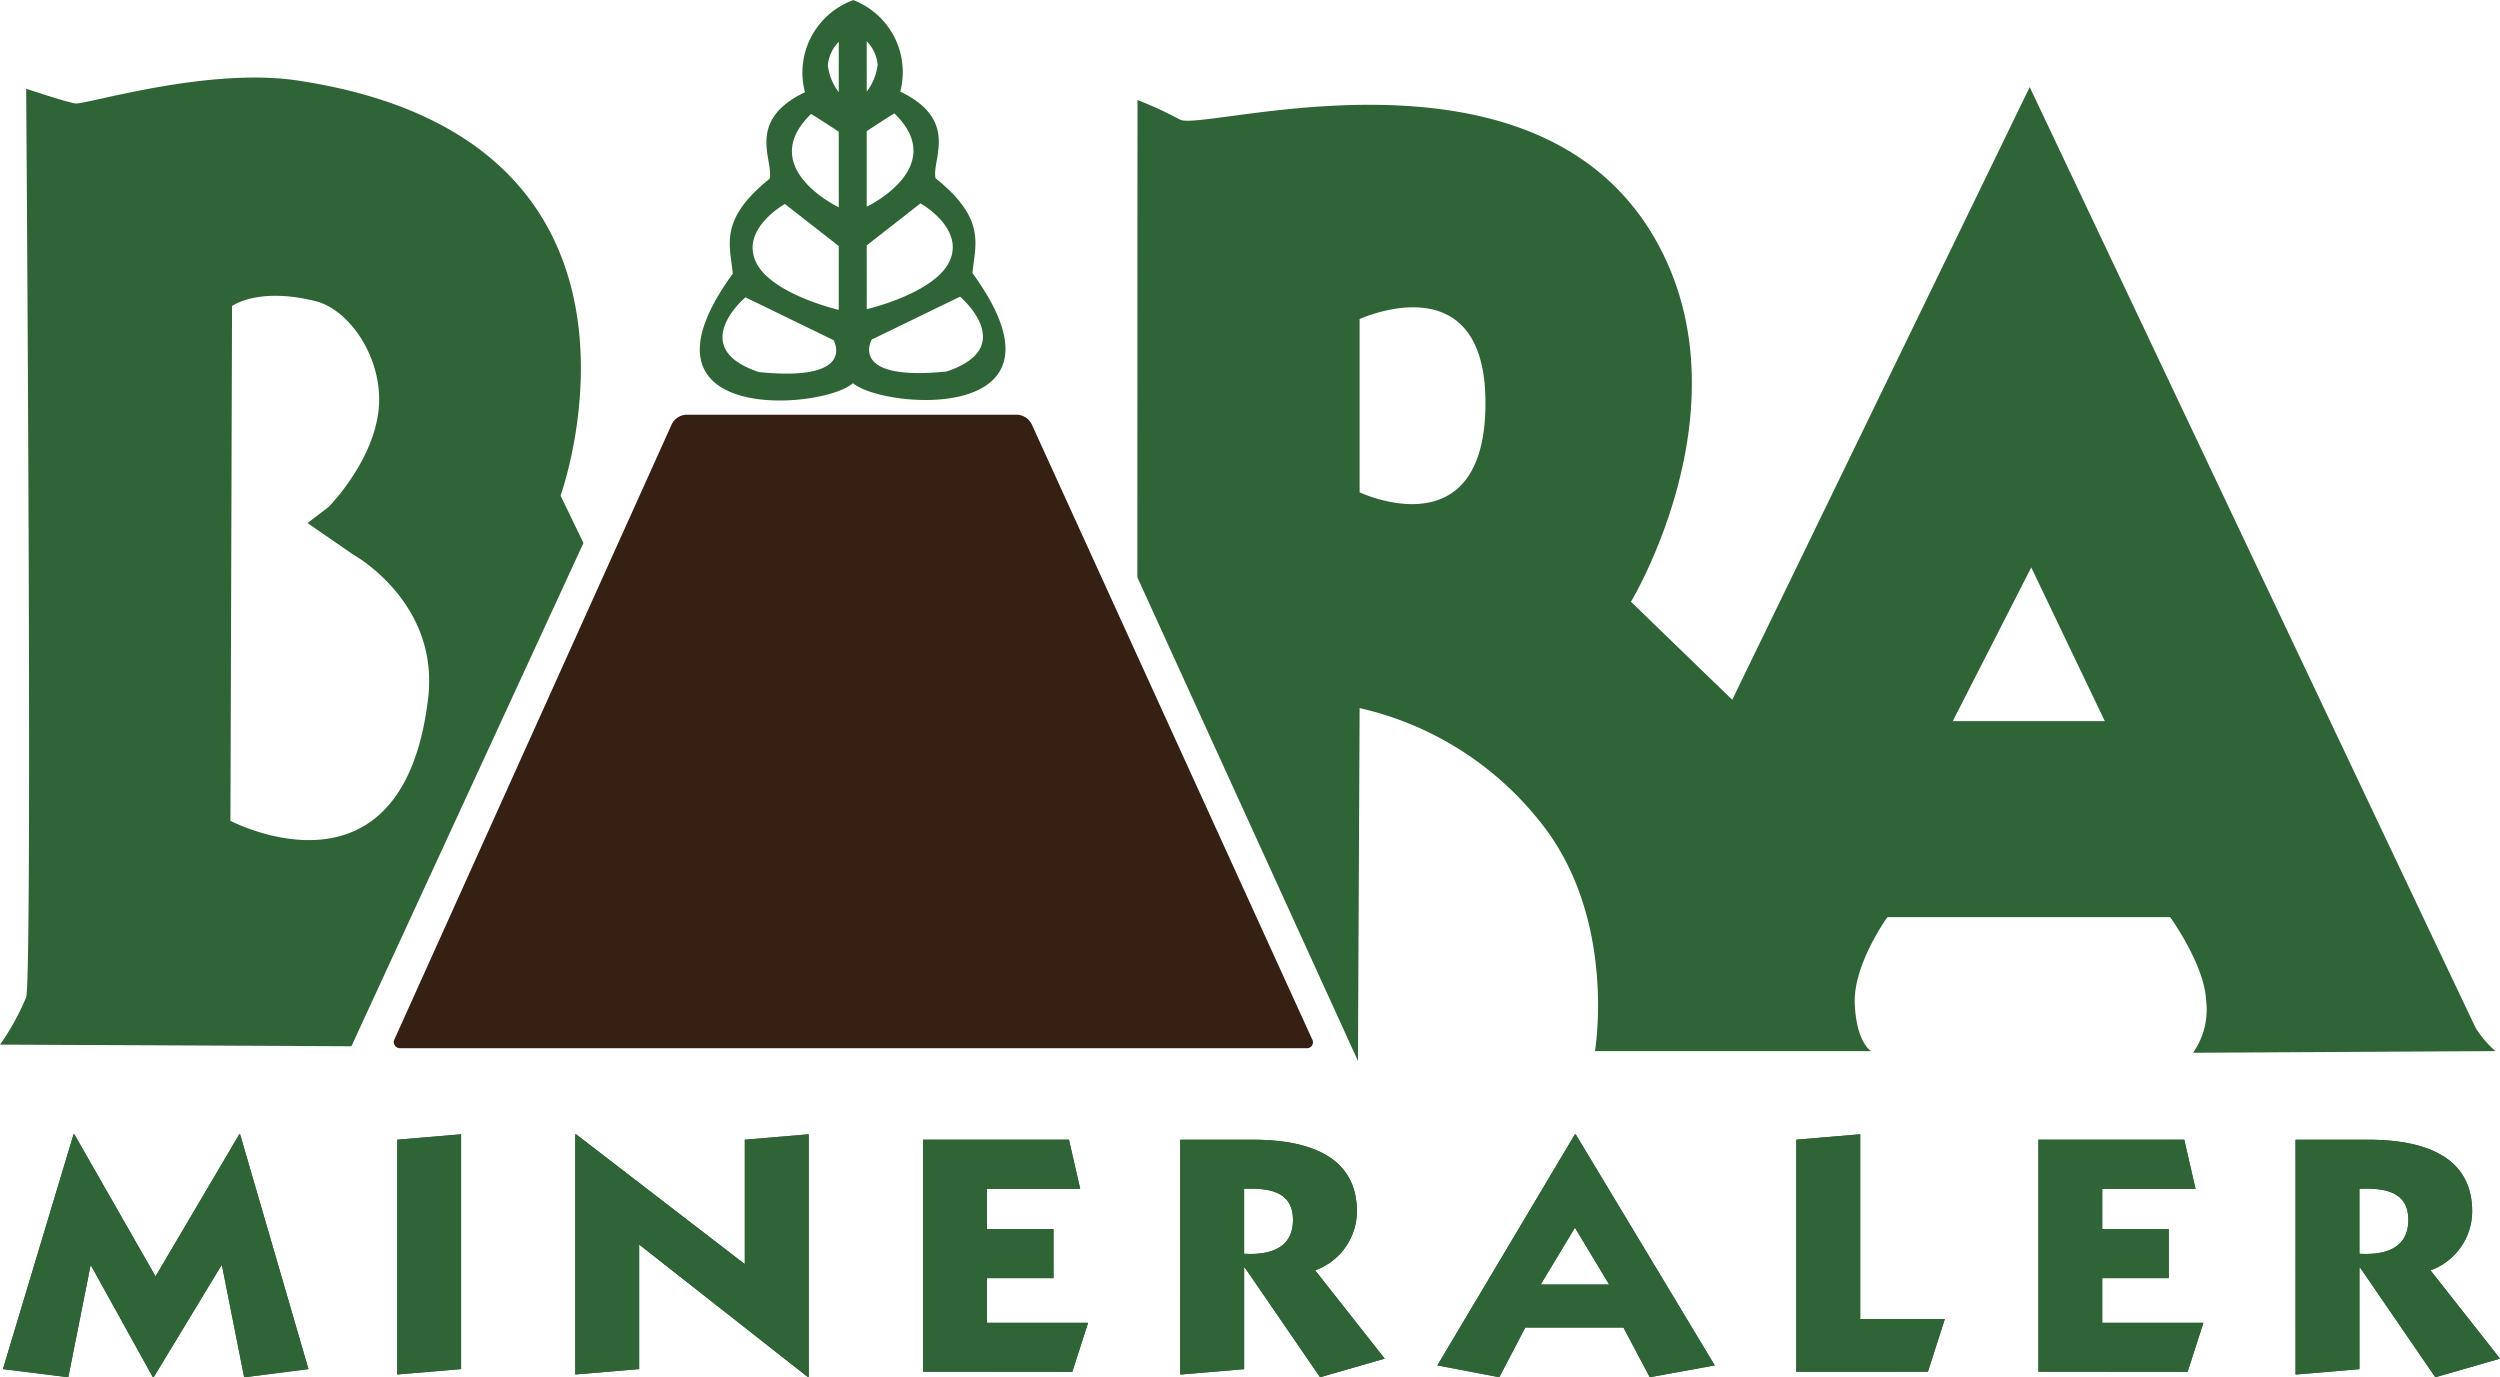 <svg xmlns="http://www.w3.org/2000/svg" width="122" height="67.208" viewBox="0 0 122 67.208">
  <g id="logo" transform="translate(-140 -12)">
    <path id="Path_1" data-name="Path 1" d="M426.933,27.947c1.592.4,3.109,2.549,3.109,4.789,0,2.787-2.472,5.261-2.472,5.261l-1.025.782,2.218,1.53s4.227,2.314,3.669,7.022c-1.238,10.425-9.648,5.977-9.648,5.977l.079-25.119s1.25-.94,4.069-.241M412.816,61.919a11.883,11.883,0,0,1-1.276,2.312l17.147.081,11.325-24.56-1.118-2.312s6.3-17.385-12.841-20.258c-4.421-.664-10.365,1.2-10.846,1.12s-2.391-.718-2.391-.718.319,43.378,0,44.335" transform="translate(-271.539 -1.254)" fill="#2f6436"/>
    <path id="Path_2" data-name="Path 2" d="M490.274,48.243h-7.418l3.829-7.5Zm-47.211-7.016,10.765,23.6.081-17.219a15.641,15.641,0,0,1,8.77,5.5c3.831,4.7,2.715,11.24,2.715,11.24h13.478s-.72-.4-.8-2.314,1.593-4.224,1.593-4.224h13.8s1.674,2.312,1.754,4.065a3.669,3.669,0,0,1-.637,2.553l14.753-.081a5.3,5.3,0,0,1-.954-1.116c-.241-.479-21.771-45.929-21.771-45.929l-14.517,29.9-4.942-4.784s5.37-8.87,1.674-16.749c-5.423-11.561-22.489-6.139-23.684-6.779a18.273,18.273,0,0,0-2.072-.956Zm16.987-8.375c-.079,7.1-6.141,4.227-6.141,4.227V28.624s6.222-2.87,6.141,4.227" transform="translate(-247.56 -1.053)" fill="#2f6436"/>
    <path id="Path_3" data-name="Path 3" d="M423.156,46.328h.039l3.337,11.459-3.138.4-1.081-5.449h-.037l-3.3,5.449h-.035l-3.009-5.432h-.039l-1.081,5.432-3.19-.4,3.447-11.459h.037l3.963,6.935Z" transform="translate(-271.479 21.025)" fill="#2f6436"/>
    <path id="Path_4" data-name="Path 4" d="M425.666,46.328V57.786l-3.118.264V46.592Z" transform="translate(-263.165 21.025)" fill="#2f6436"/>
    <path id="Path_5" data-name="Path 5" d="M438.84,58.182,430.6,51.71v6.076l-3.118.264V46.327h.037l8.236,6.338V46.592l3.12-.264V58.182Z" transform="translate(-259.409 21.025)" fill="#2f6436"/>
    <path id="Path_6" data-name="Path 6" d="M437.123,57.8V46.477h7.12l.549,2.4h-4.55v1.963h3.247v2.394h-3.247v2.18h4.935l-.771,2.393Z" transform="translate(-252.078 21.139)" fill="#2f6436"/>
    <path id="Path_7" data-name="Path 7" d="M444.25,46.478h3.541c2.937,0,5.083.924,5.083,3.5a3.07,3.07,0,0,1-2.039,2.873l3.395,4.31-3.153.909-3.669-5.347h-.037v4.951l-3.12.264Zm3.12,5.565c1.338.079,2.384-.315,2.384-1.652,0-1.354-1.1-1.571-2.384-1.518Z" transform="translate(-246.657 21.14)" fill="#2f6436"/>
    <path id="Path_8" data-name="Path 8" d="M458.128,46.328l6.786,11.277-3.173.577-1.284-2.426h-4.789L454.4,58.183l-3.023-.577,6.712-11.277Zm-1.708,7.33h3.34l-1.669-2.773Z" transform="translate(-241.234 21.026)" fill="#2f6436"/>
    <path id="Path_9" data-name="Path 9" d="M461.326,57.918V46.591l3.12-.264v9.016h4.129l-.826,2.574Z" transform="translate(-233.667 21.025)" fill="#2f6436"/>
    <path id="Path_10" data-name="Path 10" d="M468.037,57.8V46.477h7.118l.551,2.4h-4.553v1.963H474.4v2.394h-3.248v2.18h4.937l-.771,2.393Z" transform="translate(-228.563 21.139)" fill="#2f6436"/>
    <path id="Path_11" data-name="Path 11" d="M475.164,46.478h3.542c2.932,0,5.078.924,5.078,3.5a3.069,3.069,0,0,1-2.035,2.873l3.393,4.31-3.157.909-3.667-5.347h-.035v4.951l-3.118.264Zm3.118,5.565c1.34.079,2.386-.315,2.386-1.652,0-1.354-1.1-1.571-2.386-1.518Z" transform="translate(-223.142 21.14)" fill="#2f6436"/>
    <path id="Path_12" data-name="Path 12" d="M423.156,46.328h.039l3.337,11.459-3.138.4-1.081-5.449h-.037l-3.3,5.449h-.035l-3.009-5.432h-.039l-1.081,5.432-3.19-.4,3.447-11.459h.037l3.963,6.935Z" transform="translate(-271.479 21.025)" fill="#2f6436"/>
    <path id="Path_13" data-name="Path 13" d="M425.666,46.328V57.786l-3.118.264V46.592Z" transform="translate(-263.165 21.025)" fill="#2f6436"/>
    <path id="Path_14" data-name="Path 14" d="M438.84,58.182,430.6,51.71v6.076l-3.118.264V46.327h.037l8.236,6.338V46.592l3.12-.264V58.182Z" transform="translate(-259.409 21.025)" fill="#2f6436"/>
    <path id="Path_15" data-name="Path 15" d="M437.123,57.8V46.477h7.12l.549,2.4h-4.55v1.963h3.247v2.394h-3.247v2.18h4.935l-.771,2.393Z" transform="translate(-252.078 21.139)" fill="#2f6436"/>
    <path id="Path_16" data-name="Path 16" d="M444.25,46.478h3.541c2.937,0,5.083.924,5.083,3.5a3.07,3.07,0,0,1-2.039,2.873l3.395,4.31-3.153.909-3.669-5.347h-.037v4.951l-3.12.264Zm3.12,5.565c1.338.079,2.384-.315,2.384-1.652,0-1.354-1.1-1.571-2.384-1.518Z" transform="translate(-246.657 21.14)" fill="#2f6436"/>
    <path id="Path_17" data-name="Path 17" d="M458.128,46.328l6.786,11.277-3.173.577-1.284-2.426h-4.789L454.4,58.183l-3.023-.577,6.712-11.277Zm-1.708,7.33h3.34l-1.669-2.773Z" transform="translate(-241.234 21.026)" fill="#2f6436"/>
    <path id="Path_18" data-name="Path 18" d="M461.326,57.918V46.591l3.12-.264v9.016h4.129l-.826,2.574Z" transform="translate(-233.667 21.025)" fill="#2f6436"/>
    <path id="Path_19" data-name="Path 19" d="M468.037,57.8V46.477h7.118l.551,2.4h-4.553v1.963H474.4v2.394h-3.248v2.18h4.937l-.771,2.393Z" transform="translate(-228.563 21.139)" fill="#2f6436"/>
    <path id="Path_20" data-name="Path 20" d="M475.164,46.478h3.542c2.932,0,5.078.924,5.078,3.5a3.069,3.069,0,0,1-2.035,2.873l3.393,4.31-3.157.909-3.667-5.347h-.035v4.951l-3.118.264Zm3.118,5.565c1.34.079,2.386-.315,2.386-1.652,0-1.354-1.1-1.571-2.386-1.518Z" transform="translate(-223.142 21.14)" fill="#2f6436"/>
    <path id="Path_21" data-name="Path 21" d="M436.024,26.833a.832.832,0,0,1,.7-.449h16.152a.834.834,0,0,1,.7.449l13.686,30.014a.293.293,0,0,1-.289.449H422.783a.3.3,0,0,1-.289-.451Z" transform="translate(-263.236 5.855)" fill="#362014"/>
    <path id="Path_22" data-name="Path 22" d="M442.974,33.019c-4.838.491-3.65-1.56-3.65-1.56l4.31-2.093s2.909,2.463-.66,3.653m-3.895-6.154,2.622-2.051S443.835,26,443.138,27.6s-4.058,2.377-4.058,2.377Zm0-5.576s1.312-.863,1.354-.863c2.7,2.625-1.354,4.551-1.354,4.551Zm0-4.391a1.9,1.9,0,0,1,.533,1.15,2.7,2.7,0,0,1-.533,1.313Zm-1.365,2.49a2.7,2.7,0,0,1-.533-1.312,1.893,1.893,0,0,1,.533-1.15Zm0,5.617s-4.062-1.928-1.354-4.55c.042,0,1.354.861,1.354.861Zm0,5.006s-3.363-.778-4.062-2.38,1.435-2.787,1.435-2.787l2.627,2.051Zm-3.9,3.034c-3.565-1.188-.653-3.648-.653-3.648l4.3,2.092s1.19,2.051-3.652,1.556m10.43-4.824c.125-1.4.7-2.625-1.8-4.634-.206-.9,1.19-2.831-1.724-4.226a3.762,3.762,0,0,0-2.3-4.47l-.051.026a3.764,3.764,0,0,0-2.3,4.472c-2.909,1.393-1.516,3.319-1.722,4.222-2.5,2.009-1.926,3.241-1.8,4.636-5.372,7.382,4.307,6.645,5.826,5.372l.051-.023c1.518,1.271,11.194,2.007,5.823-5.375" transform="translate(-256.783 -2.889)" fill="#2f6436"/>
  </g>
</svg>
